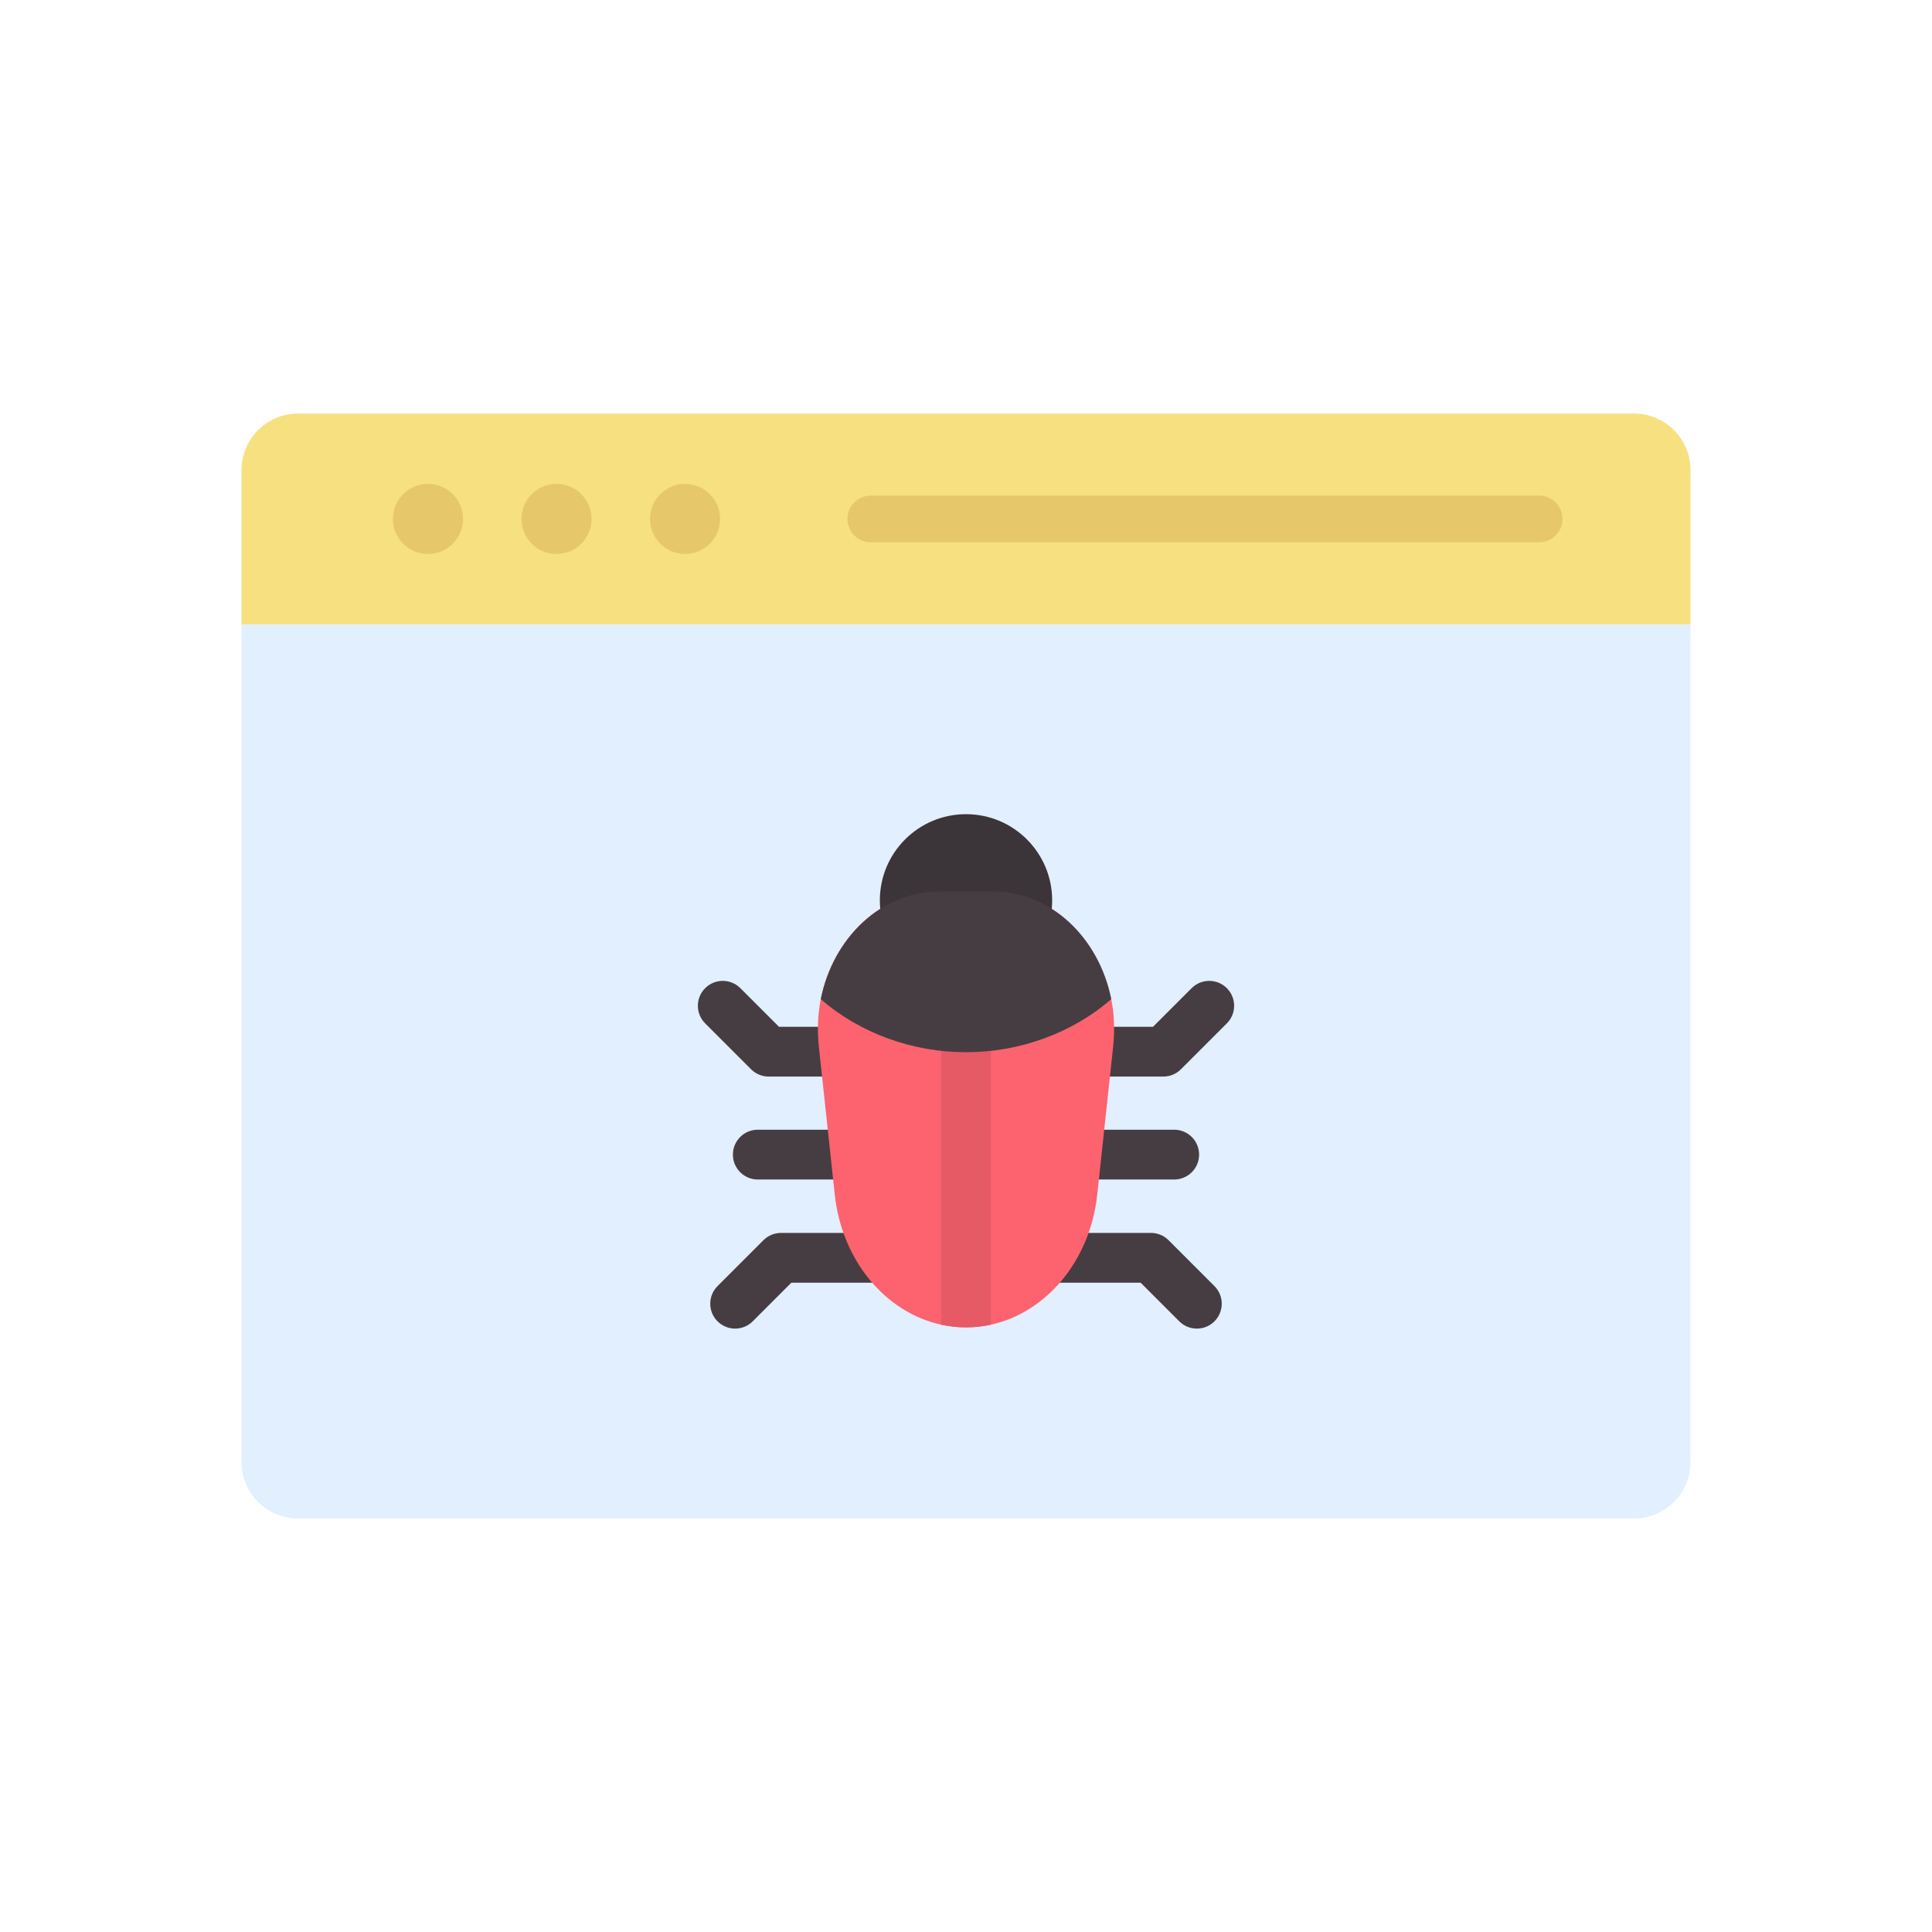 <?xml version="1.0" encoding="iso-8859-1"?>
<!-- Generator: Adobe Illustrator 22.0.1, SVG Export Plug-In . SVG Version: 6.00 Build 0)  -->
<svg version="1.1" id="Layer_1" xmlns="http://www.w3.org/2000/svg" xmlns:xlink="http://www.w3.org/1999/xlink" x="0px" y="0px"
	 viewBox="0 0 2048 2048" style="enable-background:new 0 0 2048 2048;" xml:space="preserve">
<g>
	<path style="fill:#E1EFFF;" d="M1732,1609.644H316c-33.137,0-60-26.863-60-60V661.812h1536v887.832
		C1792,1582.781,1765.137,1609.644,1732,1609.644z"/>
	<path style="fill:#F7E07F;" d="M1732,438.356H316c-33.137,0-60,26.863-60,60v163.456h1536V498.356
		C1792,465.219,1765.137,438.356,1732,438.356z"/>
	<g>
		<g>
			<g>
				<circle style="fill:#E6C86B;" cx="453.677" cy="550.084" r="37.161"/>
			</g>
			<g>
				<circle style="fill:#E6C86B;" cx="589.935" cy="550.084" r="37.161"/>
			</g>
			<g>
				<circle style="fill:#E6C86B;" cx="726.194" cy="550.084" r="37.161"/>
			</g>
		</g>
		<g>
			<path style="fill:#E6C86B;" d="M1631.484,574.858H923.097c-13.682,0-24.774-11.092-24.774-24.774
				c0-13.682,11.092-24.774,24.774-24.774h708.387c13.682,0,24.774,11.092,24.774,24.774
				C1656.258,563.767,1645.166,574.858,1631.484,574.858z"/>
		</g>
	</g>
	<g>
		<g>
			<g>
				<g>
					<path style="fill:#463D43;" d="M1244.716,1250.323h-84.762c-14.574,0-26.389-11.815-26.389-26.389s11.815-26.389,26.389-26.389
						h84.762c14.574,0,26.389,11.815,26.389,26.389S1259.291,1250.323,1244.716,1250.323z"/>
				</g>
				<g>
					<path style="fill:#463D43;" d="M1233.186,1141.206h-74.621c-14.574,0-26.389-11.815-26.389-26.389s11.815-26.389,26.389-26.389
						h63.69l40.931-40.931c10.306-10.305,27.014-10.305,37.32,0c10.305,10.305,10.305,27.014,0,37.32l-48.66,48.66
						C1246.897,1138.426,1240.185,1141.206,1233.186,1141.206z"/>
				</g>
				<g>
					<path style="fill:#463D43;" d="M1268.724,1408.386c-6.755,0-13.508-2.577-18.662-7.731l-40.924-40.934h-89.147
						c-14.574,0-26.389-11.815-26.389-26.389s11.815-26.389,26.389-26.389h100.079c7,0,13.713,2.781,18.662,7.731l48.654,48.665
						c10.304,10.307,10.303,27.015-0.004,37.32C1282.229,1405.81,1275.475,1408.385,1268.724,1408.386z"/>
				</g>
			</g>
		</g>
		<g>
			<g>
				<g>
					<path style="fill:#463D43;" d="M888.047,1250.323h-84.762c-14.574,0-26.389-11.815-26.389-26.389s11.815-26.389,26.389-26.389
						h84.762c14.574,0,26.389,11.815,26.389,26.389S902.621,1250.323,888.047,1250.323z"/>
				</g>
				<g>
					<path style="fill:#463D43;" d="M889.435,1141.206h-74.621c-6.999,0-13.711-2.781-18.66-7.729l-48.66-48.66
						c-10.305-10.305-10.305-27.014,0-37.32c10.306-10.305,27.014-10.305,37.32,0l40.93,40.931h63.691
						c14.574,0,26.389,11.815,26.389,26.389S904.01,1141.206,889.435,1141.206z"/>
				</g>
				<g>
					<path style="fill:#463D43;" d="M779.277,1408.386c-6.753,0-13.505-2.576-18.658-7.727
						c-10.307-10.305-10.308-27.013-0.004-37.32l48.654-48.665c4.949-4.95,11.662-7.731,18.662-7.731h100.102
						c14.574,0,26.389,11.815,26.389,26.389s-11.815,26.389-26.389,26.389h-89.17l-40.925,40.934
						C792.786,1405.809,786.031,1408.386,779.277,1408.386z"/>
				</g>
			</g>
		</g>
		<path style="fill:#FC636E;" d="M1179.97,1109.509l-16.834,156.75c-7.543,70.172-53.976,125.116-112.746,137.959
			c-8.554,1.869-17.384,2.848-26.389,2.848c-9.005,0-17.834-0.979-26.389-2.848c-58.759-12.843-105.193-67.786-112.735-137.959
			l-16.845-156.75c-1.803-16.812-1.286-33.877,2.034-50.381c13.051-65.037,63.96-114.077,125.336-114.077h57.209
			c61.365,0,112.285,49.039,125.336,114.077C1181.256,1075.633,1181.784,1092.698,1179.97,1109.509z"/>
		<path style="fill:#3B3438;" d="M1113.999,969.959c0.875-5.052,1.332-10.255,1.332-15.564c0-50.439-40.888-91.326-91.326-91.326
			c-50.439,0-91.326,40.888-91.326,91.326c0,5.308,0.457,10.512,1.332,15.564H1113.999z"/>
		<g>
			<g>
				<path style="fill:#E65A65;" d="M1050.389,1115.37v288.848c-8.554,1.869-17.384,2.848-26.389,2.848
					c-9.005,0-17.834-0.979-26.389-2.848V1115.37c0-0.462,0.011-0.935,0.033-1.396c0.726-13.92,12.249-24.992,26.356-24.992
					c14.118,0,25.63,11.072,26.356,24.992C1050.378,1114.435,1050.389,1114.908,1050.389,1115.37z"/>
			</g>
		</g>
		<path style="fill:#463D43;" d="M870.066,1059.129c13.051-65.037,63.96-114.077,125.336-114.077h57.209
			c61.365,0,112.285,49.039,125.336,114.077l-0.004,0c-41.093,35.942-97.515,56.457-153.938,56.237
			C967.582,1115.586,911.159,1095.071,870.066,1059.129L870.066,1059.129z"/>
	</g>
</g>
</svg>
